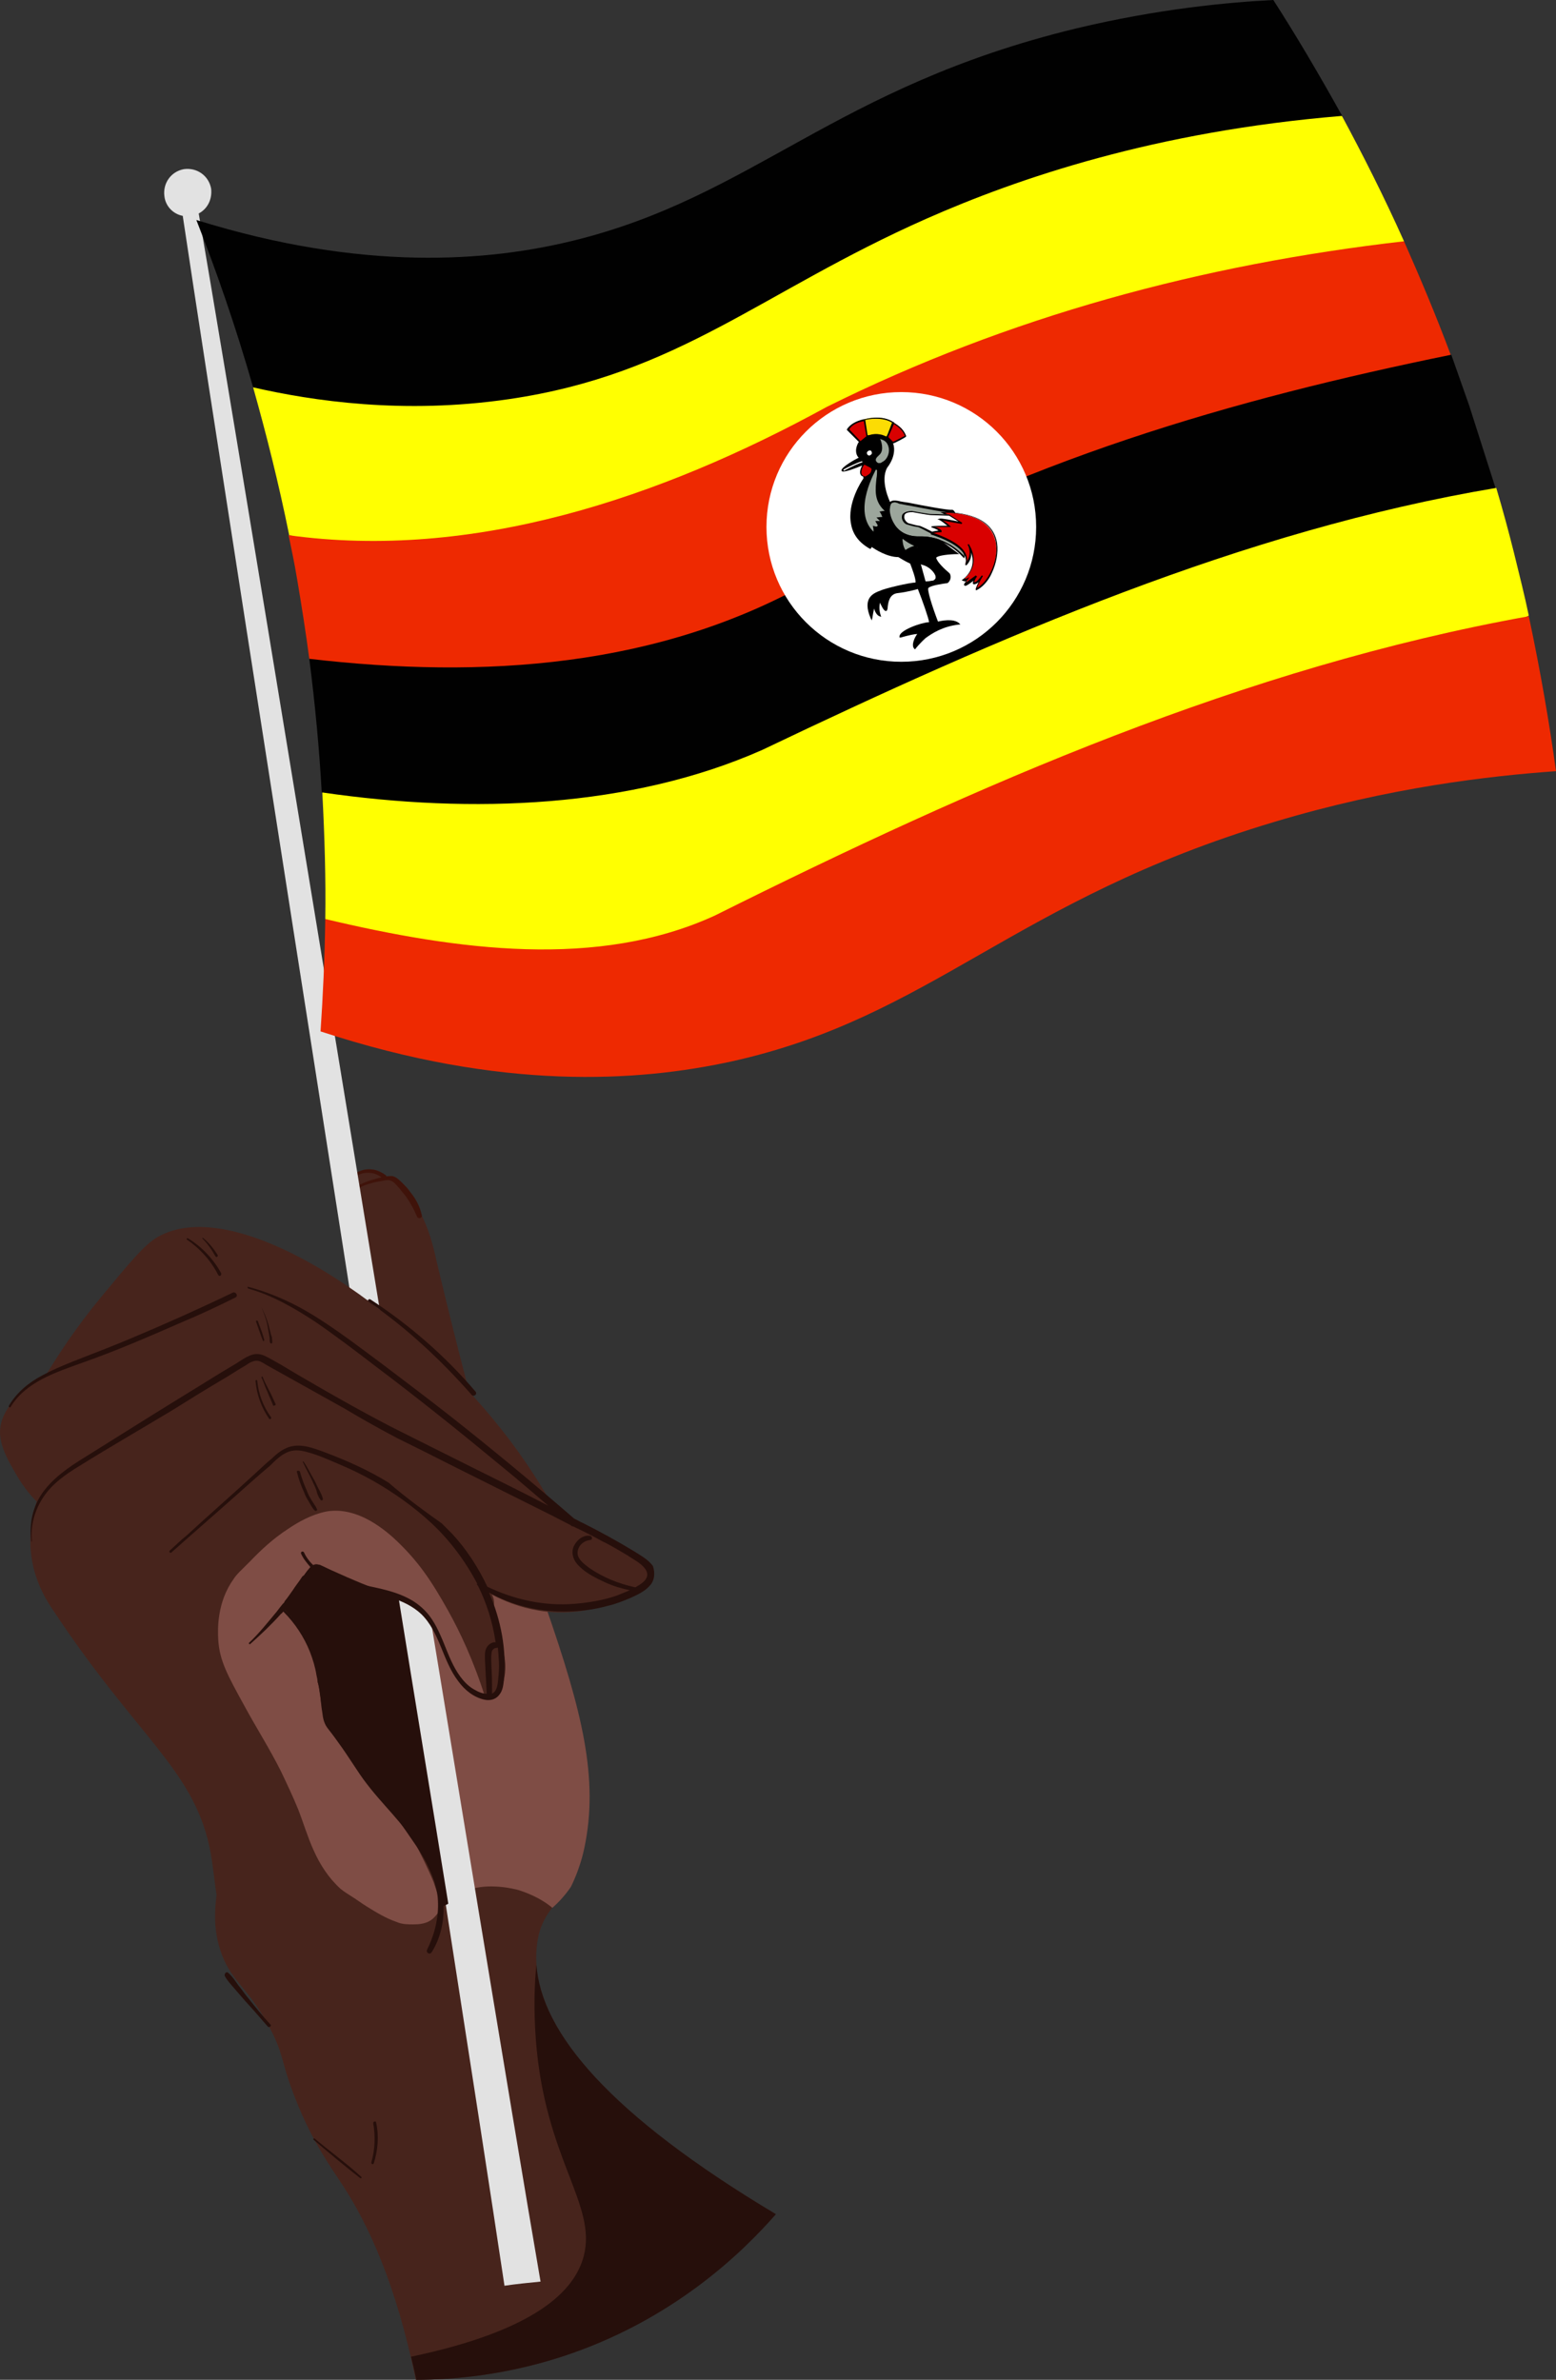 <?xml version="1.0" encoding="UTF-8"?><svg xmlns="http://www.w3.org/2000/svg" xmlns:xlink="http://www.w3.org/1999/xlink" height="402.4" preserveAspectRatio="xMidYMid meet" version="1.0" viewBox="0.1 0.1 263.1 402.4" width="263.1" zoomAndPan="magnify"><rect x="0.1" y="0.1" width="263.1" height="402.4" fill="#333333" stroke="none"/><g><g><path d="M64,246c1.8-4.9,0.3-11.2-2.6-23.9c-2.4-10.3-5.2-20-1.9-22.7c0.6-0.5,3.2-2.1,4.5-1.3 c0.2,0.1,0.9,0.6,1.5,1c0.6,0.4,1,0.7,1.1,0.7c4.9,3.6,6.4,9.3,7.4,13.9c0,0,4.4,18.6,7.5,29.2c0.7,2.6,1.5,4.4,1.7,5 c0.6,1.3,1.1,2.2,1.8,3.8c1.1,2.4,1.8,4.2,2.8,7.1c8.9,25.1,13.9,38.8,10.8,53.1c-2.2,10.4-6.8,9.8-7.7,17 c-1.5,12.2,9.5,27.2,40.3,45.6c-5.6,6.4-17.5,18.1-36.5,24.2c-9.4,3-17.9,3.8-24.3,3.8c-3.4-16.6-8.2-26.4-12.1-32.5 c-2-3.1-5.3-7.5-8.2-14.9c-2.6-6.5-1.9-7.6-4.6-12.5c-3.6-6.7-6.5-7.5-8.2-12.9c-1.4-4.5-0.7-8.2-0.3-11.2 c3.5-20.8-8.5-36.6,1.9-53.8c0.5-0.8,0.9-1.4,1-1.6C47.1,253.9,60,256.7,64,246z" fill="#47241C"/></g><g><path d="M92.4,271.8c6.1,17.6,9,29,6.5,40.8c-0.8,3.8-2.3,6.6-2.3,6.6c-1.1,1.6-2.3,2.8-3.1,3.5 c-1.3-1.1-3.2-2.2-5.7-3c-0.7-0.2-5.1-1.3-8.5,0c-0.3,0.1-0.8,0.4-1.3,0.7c-1.5,0.8-2.5,1.6-3.3,2.2c0-1.1-0.2-2.7-0.6-4.6 c-1.2-5.3-4.3-8.5-5.2-10.2c-4-7.2-8.3-14.3-11.4-22c-1.7-4.3-4.7-12.3,0.8-15.2c1.8-1,3.8-0.4,5.6,0.4c1.8,0.9,3.5,2.2,5.3,3.1 c0.4,0.2,0.7,0.4,1.1,0.5c0,0,0.3,0.1,0.6,0.2c1,0.3,11.9,0.6,12.7-3.2c0.1-0.6,0.1-1.5-0.9-2.8c1.1,0.7,2.2,1.4,3.5,1.8 c1.4,0.5,2.9,0.7,4.4,0.9C91.1,271.7,91.8,271.7,92.4,271.8z" fill="#7F4D45"/></g><g><path d="M69.5,201.7c-0.4-0.6-0.9-1.1-1.4-1.6c-0.4-0.4-0.9-0.9-1.5-1.1c-0.4-0.1-0.8,0-1.2,0c0-0.1,0-0.2-0.1-0.2 c-1.2-0.9-2.8-1.3-4.3-0.7c-1.4,0.5-2.4,1.8-2.7,3.2c-0.1,0.3,0.4,0.4,0.4,0.1c0.3-1.3,1.2-2.4,2.4-2.8c1.1-0.4,2.6-0.2,3.5,0.6 c-0.6,0.1-1.2,0.3-1.9,0.5c-1.2,0.4-2.4,0.9-3.3,1.9c-0.2,0.2,0.1,0.5,0.3,0.3c0.8-0.9,1.9-1.4,3.1-1.7c0.6-0.2,1.2-0.3,1.8-0.4 c0.5-0.1,1.2-0.3,1.7,0c0.5,0.2,0.9,0.8,1.3,1.2c0.4,0.5,0.8,1,1.2,1.5c0.7,1,1.3,2.1,1.8,3.3c0.2,0.5,1,0.3,0.8-0.3 C71.1,204.1,70.4,202.8,69.5,201.7z" fill="#3F130A"/></g><g><path d="M33.7,36.2C43,90.3,82.2,331.9,91.5,385.9c-2,0.2-4.1,0.4-6.1,0.7C77.3,332.4,39.1,90.8,31,36.6 c-1.6-0.3-2.9-1.6-3.1-3.3c-0.3-2.2,1.1-4.2,3.3-4.6c2.2-0.3,4.2,1.1,4.6,3.3C36,33.8,35.2,35.4,33.7,36.2z" fill="#E2E2E2"/></g><g><path d="M48.1,339.9c-3.7-1-5.6-4.5-7.6-8.1c-4.3-7.8-3.7-13.3-5-19.5c-2.9-13.2-12.4-18.7-26.4-39.9 c-1.1-1.6-3.4-5.2-3.8-10.1c-0.3-3.6,0.5-6.6,1-8.3c-1.1-1.1-2.5-2.8-3.7-5c-1.3-2.2-2.5-4.5-2.5-6.8c0.1-5.4,7-9,7.6-9.3 c2.1-3.5,5.2-8.3,9.6-13.6c4.8-5.8,7.2-8.7,9.4-10c13.3-7.7,41.7,11.7,58.1,32.4c4.3,5.4,7.3,10.4,9.2,13.8 c8.1,3.8,16.9,8.5,16.1,11.4c-0.1,0.6-0.6,0.9-1.6,1.5c-3.5,2-6.9,4-12,4.3c-7.6,0.5-13.3-2.9-15.3-4.2c0.5,1.1,1.1,2.7,1.9,4.6 c2.4,6.1,2.6,8.1,2.4,9.9c-0.1,0.8-0.5,3.5-2,4.1c-1.3,0.5-2.9-0.7-3.7-1.3c-0.7-0.5-2.4-2-5-8c-1.2-2.8-1.3-3.6-2.4-4.7 c-0.5-0.6-1.5-1.5-4.2-2.7c-3.2-1.4-5.2-1.6-8.4-2.4c-1.8-0.5-4.3-1.2-7.4-2.5c-1.4,2.3-2.8,4.5-4.3,6.8c0.6,0.6,1.1,1.3,1.7,2.1 c3.8,5.3,4.6,11,4.7,14.9c3.3,5.5,6.5,9.6,8.7,12.3c2,2.4,4.5,5.3,7.5,10c1.9,3.1,2.8,5,3.4,7.3c0.6,2.3,1.4,5.6,0.1,8.4 c-1.3,2.7-3.7,3.2-9.3,5.7C53.2,337.9,51.9,340.9,48.1,339.9z" fill="#47241C"/></g><g><path d="M74.8,322.6c-0.6,0.9-1.2,1.9-2.2,2.4c-0.8,0.4-1.7,0.5-2.6,0.5c-0.9,0-1.9,0-2.8-0.4 c-1.8-0.6-3.6-1.7-5.2-2.7c-0.8-0.5-1.6-1.1-2.4-1.6c-0.6-0.4-1.3-0.8-1.9-1.3c-2-1.8-3.5-4.1-4.6-6.6c-1-2.2-1.7-4.6-2.6-6.9 c-0.9-2.2-1.9-4.3-2.9-6.4c-1.9-3.8-4.2-7.4-6.2-11.1c-2.8-5.1-4.2-7.6-4.4-11.2c-0.1-1.8-0.2-6.3,2.6-10.2c0.5-0.8,1.3-1.5,2.8-3 c1.9-2,4-3.9,6.3-5.4c1.9-1.3,4.1-2.5,6.5-3c4.3-0.8,8.4,1.7,11.5,4.5c4,3.7,6.3,7.1,9.2,12.3c1.9,3.4,4.3,8.4,6.3,14.8 c-0.9-0.3-2.2-0.8-3.4-1.9c-3.1-2.7-2.2-5.9-5.4-10.7c-1.1-1.6-2-3.1-3.9-4.1c-1.4-0.8-1.6-0.3-6-1.6c-2.2-0.6-2.8-0.9-4-0.8 c-1.4,0.2-2.6,0.9-3.5,1.8c-2.7,2.7-2.2,7-1.3,10.4c1.4,5.2,3.9,10.1,6.5,14.9c2.9,5.4,5.9,10.6,8.8,15.9c1.2,2.3,2.4,4.7,3.4,7.1 C73.9,319.8,74.4,321.2,74.8,322.6z" fill="#7F4D45"/></g><g><path d="M62.4,220.2c-0.2-0.2,0-0.5,0.3-0.4c6.6,4.3,12.7,9.6,17.8,15.6c0.4,0.5-0.4,1-0.7,0.5 C74.6,230,68.8,224.6,62.4,220.2z M54.3,253.7c0.1,0.2,0.4,0.1,0.4-0.1c-0.1-0.6-0.4-1.1-0.7-1.7c-0.3-0.5-0.5-1.1-0.8-1.6 c-0.6-1-1.1-2.1-1.8-3.1c0,0-0.1,0-0.1,0.1c0.5,1.1,1.1,2.1,1.6,3.2c0.2,0.5,0.5,1,0.7,1.6C53.7,252.6,53.9,253.2,54.3,253.7z M50.3,249c0.3,1.2,0.7,2.3,1.2,3.4c0.2,0.6,0.5,1.1,0.8,1.6c0.3,0.5,0.6,1.1,1,1.5c0.2,0.2,0.5,0,0.4-0.2c-0.2-0.5-0.6-1-0.9-1.5 c-0.3-0.5-0.6-1-0.8-1.6c-0.5-1.1-0.9-2.2-1.2-3.3C50.6,248.7,50.2,248.8,50.3,249z M109.9,268.3c-0.8,0.9-2.1,1.5-3.2,2 c-1.2,0.5-2.4,1-3.7,1.3c-2.5,0.7-5,1-7.6,1c-4.4,0-8.8-1.1-12.6-3.2c2,4.6,3,9.7,2.5,14.8c-0.1,0.9-0.2,1.8-0.8,2.5 c-0.6,0.8-1.6,1-2.5,0.8c-1.8-0.4-3.3-1.6-4.4-3.1c-2.7-3.5-3.1-8.3-6.3-11.4c-1.4-1.3-3.1-2.1-4.9-2.7c0,0,0,0.1,0,0.1 c0,0,0,0,0,0c-0.2-0.1-0.4-0.2-0.6-0.2c0,0,0,0,0,0c0,0,0,0,0,0c-1.2-0.3-2.4-0.6-3.7-0.8c-3.1-0.6-6.4-1.3-9.1-3c-1.5,2-3,4-4.6,6 c0-0.1,0-0.2,0-0.2c0,0-0.1,0.1-0.1,0.1c2,1.9,3.6,4.2,4.7,6.8c1.1,2.6,2,5.6,1.8,8.5c0,0.3-0.2,0.4-0.4,0.4 c-0.1-1-0.2-2.1-0.5-3.1c0-0.1,0-0.2-0.1-0.3c0-0.4-0.1-0.9-0.2-1.3c-0.2-1.3-0.6-2.6-1.1-3.9c-1-2.5-2.5-4.8-4.5-6.8 c-0.1,0.1-0.2,0.3-0.4,0.4c-1.6,1.8-3.4,3.5-5.2,5.1c-0.1,0.1-0.3-0.1-0.2-0.2c1.7-1.6,3.2-3.5,4.7-5.3c0.4-0.5,0.8-1.1,1.3-1.6 l0-0.1c0.5-0.6,0.9-1.2,1.4-1.9c0.5-0.8,1.1-1.5,1.6-2.3c0.1-0.1,0.2-0.2,0.3-0.2c0.3-0.4,0.6-0.8,1-1.3c0,0,0.1-0.1,0.1-0.1 c-0.6-0.7-1.2-1.4-1.6-2.3c-0.1-0.3,0.3-0.5,0.5-0.2c0.5,1.1,1.3,2,2.2,2.7c0.1,0.1,0.1,0.1,0.1,0.2c0.5,0.3,0.9,0.5,1.4,0.8 c5.7,2.6,13.3,1.6,17.5,7c2.5,3.3,3,7.7,5.7,10.9c0.6,0.7,1.3,1.3,2.1,1.7c0.5,0.3,1.2,0.6,1.9,0.6c-0.1-1.9-0.2-3.8-0.3-5.7 c0-0.8-0.1-1.6,0.4-2.3c0.3-0.4,0.9-0.8,1.4-0.7c-0.5-3.4-1.5-6.6-3-9.6c0,0-0.1,0-0.1-0.1c-0.1-0.1-0.1-0.2,0-0.2 c-2-3.8-4.6-7.3-7.7-10.2c-3-2.8-6.4-5.2-9.9-7.2c-1.8-1-3.6-1.9-5.5-2.7c-1.9-0.8-3.8-1.7-5.8-2.2c-1.1-0.3-2.2-0.4-3.3,0.1 c-1.1,0.5-2,1.4-2.8,2.2c-1.9,1.6-3.7,3.2-5.6,4.9c-3.7,3.3-7.4,6.5-11.1,9.8c-0.2,0.2-0.5-0.1-0.3-0.3c1-0.9,1.9-1.8,2.9-2.6 c3.8-3.5,7.7-6.9,11.5-10.4c1-0.9,1.9-1.8,2.9-2.6c0.8-0.8,1.7-1.5,2.8-1.9c2.1-0.7,4.3,0.2,6.2,0.9c3.7,1.4,7.3,3,10.7,5.1 c2.9,2.5,5.9,4.7,9,6.9c0.6,0.6,1.2,1.2,1.8,1.8c2.4,2.6,4.4,5.7,5.9,8.9c4.6,2.2,9.6,3.3,14.7,2.9c2.4-0.2,4.9-0.6,7.2-1.4 c0.7-0.3,1.5-0.6,2.2-0.9c-1.4-0.3-2.8-0.7-4.1-1.3c-1.5-0.7-3.2-1.5-4.4-2.7c-1-0.9-1.5-2.2-1-3.4c0.5-1.1,1.6-2,2.8-1.8 c0.4,0.1,0.4,0.7,0,0.7c-1,0.1-1.9,0.8-2.1,1.8c-0.3,1.3,1,2.2,1.9,2.9c2.3,1.6,5,2.7,7.8,3.3c0.1,0,0.2-0.1,0.2-0.1 c1.1-0.6,2.5-1.6,1.5-3c-0.7-1-2-1.6-3-2.3c-1.4-0.8-2.8-1.7-4.3-2.4c-1.6-0.9-3.2-1.7-4.9-2.5c-0.1,0-0.2,0-0.3-0.1 c0,0-0.1-0.1-0.1-0.1c-1-0.5-2.1-1.1-3.1-1.6c-5.8-2.9-11.6-5.8-17.4-8.7c-5.9-3-6.4-3.2-8.8-4.4c-3.8-2-6.9-3.8-8.9-5 c-4.3-2.4-8.6-4.8-12.9-7.2c-0.6-0.3-1.2-0.8-1.8-0.9c-0.8-0.1-1.5,0.4-2.1,0.8c-1.4,0.8-2.7,1.7-4.1,2.5c-2.7,1.6-5.3,3.2-8,4.9 c-5.3,3.2-10.7,6.3-16,9.6c-2.3,1.4-4.6,3-6.1,5.3c-1.4,2.1-2.2,4.8-1.9,7.4c0,0.1-0.1,0.1-0.1,0c-0.4-2.9,0.2-5.8,1.9-8.2 c1.8-2.5,4.4-4.3,7-5.9c5.6-3.5,11.3-7.1,17-10.6c2.8-1.7,5.6-3.5,8.5-5.2c1.2-0.7,2.7-2,4.2-1.7c0.7,0.1,1.3,0.5,1.9,0.8 c1.2,0.7,2,1.1,2.1,1.2c2.3,1.4,10.5,6.2,16.6,9.4c1.1,0.6,2.9,1.5,5.1,2.6l10.4,5.2c4.2,2.1,8.5,4.2,12.7,6.4 c-2.6-2.2-5.1-4.4-7.7-6.5c-7-5.8-14.1-11.5-21.4-17c-3.4-2.6-6.8-5.2-10.3-7.6c-3.5-2.3-7.3-4.5-11.3-5.6c-0.2-0.1-0.2-0.4,0-0.3 c4.5,1.2,8.6,3.2,12.4,5.7c3.7,2.4,7.2,5.1,10.7,7.7c3.7,2.8,7.4,5.6,11.1,8.5c7.1,5.6,14.1,11.4,20.9,17.3 c0.5,0.2,0.9,0.5,1.4,0.7c3,1.5,5.9,3.1,8.7,4.8c1.1,0.7,2.4,1.4,3.2,2.5C110.9,266.1,110.8,267.4,109.9,268.3z M84.3,278.7 c-0.3,0.1-0.5,0-0.7,0.2c-0.3,0.2-0.4,0.5-0.4,0.9c-0.1,0.7,0,1.5,0,2.2c0.1,1.5,0.1,3,0.1,4.5c0.1-0.1,0.3-0.2,0.4-0.3 c0.6-0.7,0.6-1.9,0.7-2.8c0.1-1.1,0.1-2.1,0-3.2C84.4,279.7,84.3,279.2,84.3,278.7z M43.3,233.6c0.2,2.3,1,4.5,2.3,6.4 c0.2,0.2,0.5-0.1,0.3-0.3c-1.3-1.8-2.1-3.9-2.3-6.1C43.6,233.4,43.3,233.4,43.3,233.6z M45.6,225.7c0,0.3,0.1,0.5,0.1,0.8 c0,0.3,0,0.5,0.1,0.7c0.1,0.1,0.3,0.1,0.3,0c0.1-0.2,0-0.5,0-0.7c0-0.3-0.1-0.5-0.2-0.8c-0.1-0.5-0.3-1.1-0.4-1.6 c-0.3-1-0.7-2-1.2-3c0,0,0,0,0,0c0.4,1,0.8,2,1,3C45.4,224.7,45.5,225.2,45.6,225.7z M66.5,305.2c-2.1-2.9-4.1-5.8-6.2-8.7 c-1.9-2.7-3.9-5.4-5.8-8.1c0,0.2,0,0.4,0,0.6c0,0,0,0,0,0.1c3.4,5,6.8,9.9,10.3,14.9c1.9,2.8,3.9,5.6,5.8,8.4 c1.7,2.6,3.1,5.3,3.5,8.4c0.3,3.1-0.4,6.2-1.8,9c-0.2,0.5,0.5,0.9,0.8,0.4c1.5-2.4,2.1-5.2,2-8c-0.1-3-1.1-5.8-2.6-8.4 C70.7,310.8,68.6,308.1,66.5,305.2z M46.7,237.5c-0.4-0.8-0.7-1.6-1.1-2.3c-0.4-0.8-0.8-1.5-1.1-2.3c0-0.1-0.2,0-0.2,0.1 c0.4,0.8,0.6,1.6,1,2.4c0.3,0.8,0.7,1.6,1,2.4C46.5,237.8,46.8,237.7,46.7,237.5z M1.9,238c2.6-4.3,7.8-5.9,12.2-7.5 c5.7-2,11.2-4.4,16.7-6.8c3.1-1.3,6.1-2.7,9.1-4.2c0.6-0.3,0-1.1-0.5-0.8c-5.6,2.7-11.2,5.2-16.9,7.6c-2.8,1.2-5.7,2.3-8.5,3.4 c-2.3,0.9-4.6,1.8-6.8,3c-2.3,1.2-4.3,2.9-5.6,5.1C1.5,238,1.8,238.2,1.9,238z M36.9,212.3c-0.7-1.1-1.5-2.1-2.5-2.9 c0,0-0.1,0-0.1,0.1c0.9,0.9,1.6,1.9,2.2,3C36.7,212.8,37,212.6,36.9,212.3z M63.2,359.1c0.4,2.2,0.3,4.5-0.3,6.6 c-0.1,0.3,0.3,0.5,0.4,0.2c0.7-2.2,0.9-4.6,0.4-6.9C63.7,358.7,63.2,358.8,63.2,359.1z M44.8,226.7c-0.2-0.6-0.3-1.1-0.5-1.6 c-0.2-0.5-0.4-1.1-0.6-1.6c-0.1-0.2-0.4-0.1-0.3,0.1c0.2,0.6,0.4,1.1,0.6,1.7c0.2,0.6,0.4,1.1,0.6,1.6 C44.6,226.9,44.8,226.8,44.8,226.7z M37,215.7c0.2,0.3,0.6,0.1,0.5-0.3c-1.3-2.4-3.3-4.5-5.6-5.9c-0.2-0.1-0.3,0.1-0.2,0.2 C33.9,211.2,35.8,213.3,37,215.7z M45.8,342.4c-1.3-1.4-2.5-2.9-3.7-4.4c-0.6-0.7-1.1-1.5-1.7-2.2c-0.5-0.7-1-1.5-1.7-2.1 c-0.3-0.3-0.7,0.1-0.6,0.5c0.4,0.8,1.1,1.5,1.6,2.1c0.6,0.7,1.3,1.5,1.9,2.2c1.3,1.4,2.5,2.8,3.8,4.3 C45.7,343,46.1,342.6,45.8,342.4z M53.3,361.7c-0.1-0.1-0.3,0.1-0.2,0.2c2.6,2.2,5.2,4.4,7.9,6.5c0.2,0.1,0.3-0.1,0.2-0.2 C58.7,365.9,55.9,363.9,53.3,361.7z" fill="#260F0B"/></g><g><path d="M48.1,272.1c2-3.5,3.6-6.1,4.3-6.8c0.2-0.2,0.6-0.7,1.2-0.7c0.2,0,0.4,0.1,0.6,0.1c1.6,0.8,7.2,3.3,9.3,4 c0.9,0.3,2.2,0.7,3.9,1c2.8,17.4,5.7,34.9,8.5,52.3c-0.3,0.2-0.7,0.3-1,0.5c-1.3-5.2-3.3-8.9-4.9-11.2c-3.1-4.5-6.5-7.2-9.6-12 c-1.4-2.1-2.1-3.2-3.2-4.7c-1.7-2.4-1.9-2.3-2.3-3.4c-0.2-0.6-0.2-0.8-0.4-2.2c0,0-0.1-0.6-0.2-1.7c-0.2-1.3-0.8-5.8-1-6.7 C52.9,278.8,51.8,275.9,48.1,272.1z M131.3,374.5c-5.6,6.4-17.5,18.1-36.5,24.2c-9.4,3-17.9,3.8-24.3,3.8c-0.3-1.4-0.6-2.7-0.9-3.9 c21.4-4.5,27.7-11.3,29.2-17c2.3-8.8-6.6-16.4-8.1-36.7c-0.4-5.3-0.2-9.7,0.1-12.6C91.6,343.8,103.2,357.7,131.3,374.5z" fill="#260F0B"/></g><g><path d="M42.9,65.6c-3-10.5-6.3-19.9-9.6-28.3c28.3,8.8,49.4,7,63.7,3.5c30.6-7.5,44.2-26,85.1-35.9 c13.8-3.3,25.5-4.4,33.3-4.8c3.8,5.9,7.7,12.5,11.7,19.7c-14.4,13.6-64.5,57.7-134.5,55.4C73.2,74.4,56.4,70.4,42.9,65.6z M245.5,60.1c-25.7-2-66.2-1.8-112.6,12.6C97.9,83.5,71,98.9,52.4,111.5c1,7.9,1.7,15.4,2.1,22.6c7.7,4.4,20.5,10.4,36.8,11.3 c19.8,1.1,34.8-5.8,43-9.5c29.1-13.2,69.4-30.8,118.7-53.2c-1.5-4.7-3-9.4-4.5-14.1C247.5,65.8,246.5,62.9,245.5,60.1z" fill="#010101"/></g><g><path d="M227,19.7c3.5,6.5,7.1,13.6,10.5,21.2c-10.4,5.1-25.3,12.4-43.4,20.8c-60.1,28-74.6,31.4-86.5,32.9 c-13.2,1.7-33.2,2.5-58.6-4c-1.8-8.9-3.9-17.2-6.1-25c10.1,2.3,25.4,4.6,43.2,2c28.8-4.2,42.6-18.1,70.6-30.5 C172.3,30.2,195.5,22.3,227,19.7z M129,126.9c-22.1,9.8-49,10.9-74.4,7.2c0.4,7.6,0.6,14.7,0.5,21.4c15.7,8,40.3,17.4,68.7,13.3 c18.4-2.7,29-9.6,64.2-28.5c16.3-8.7,40.4-21.4,70.6-36.1c-0.7-3.4-1.6-6.9-2.5-10.6c-0.9-3.6-1.9-7.3-3-11 C210.2,89.8,169.2,107.7,129,126.9z" fill="#FFFF01"/></g><g><path d="M237.5,40.9c2.7,6.1,5.4,12.5,7.9,19.2c-36.7,7.5-73.1,17.9-107.5,37.9c-26.2,15.1-56.3,16.9-85.5,13.5 c-0.6-4.5-1.3-9-2.1-13.7c-0.4-2.4-0.9-4.8-1.4-7.2c31.1,4.3,62.7-6.2,91-21.7C170.7,53.6,203.4,44.8,237.5,40.9z M121,154.9 c-19.8,9.1-43.6,5.9-65.9,0.6c-0.1,6.8-0.4,13.1-0.8,19c30.7,10.1,53.8,8.5,69.4,5.1c34-7.5,47.7-27.3,91.8-40.5 c19.6-5.9,36.5-7.8,47.7-8.6c-1.1-8-2.6-16.8-4.6-26.2C210.7,112.9,165.5,132.7,121,154.9z" fill="#EE2901"/></g><g><path d="M175.3,89.2c0,12.6-10.2,22.8-22.8,22.8c-12.6,0-22.8-10.2-22.8-22.8s10.2-22.8,22.8-22.8 C165.1,66.4,175.3,76.6,175.3,89.2z" fill="#FFF"/></g><g><path d="M146.7,73.8l-0.5-2.8c0,0,2.9-0.9,4.9,0.5c0,0-1.1,2.5-1.1,2.5L146.7,73.8z" fill="#FCDC04"/></g><g><path d="M158.4,94.4c0.1,0.7,1.5,2,2.1,2.5c0.3,0.2,0.4,0.6,0.3,1.1c-0.1,0.3-0.3,0.6-0.5,0.7c-0.8,0.1-2.8,0.4-3.2,0.8 c-0.3,0.2,0.6,3.1,1.6,5.7c0.5-0.1,2.6-0.6,3.6,0.3l0.2,0.2l-0.2,0c-2.8,0.3-4.6,1.5-5.7,2.3c-1.1,1-1.7,1.8-1.7,1.8l-0.1,0.1 l-0.1-0.1c-0.6-0.6,0.1-2,0.5-2.5c-0.4,0-1.4,0.2-2.8,0.6l-0.2,0l0-0.2c0-1,3.5-2.3,5-2.4c-0.1-0.7-1.1-3.6-1.9-5.6 c-0.4,0.1-1.7,0.5-3.5,0.7c-1.3,0.2-1.5,1.5-1.6,2.3c0,0.4-0.1,0.6-0.2,0.7c-0.1,0-0.1,0-0.2,0c-0.3-0.1-0.7-0.9-0.9-1.4 c-0.1,0.4-0.2,1.2,0.1,2.1l0.1,0.3l-0.3-0.1c-0.5-0.2-0.8-0.9-0.9-1.3c-0.1,0.4-0.2,1-0.3,1.6l-0.1,0.4l-0.2-0.4 c-1.4-3.3,0.4-4.1,1.3-4.5c0.1,0,0.2-0.1,0.3-0.1c0.7-0.4,5.1-1.4,6-1.4c0.1-0.6-0.6-2.4-0.9-3.2c-0.2-0.1-0.7-0.3-2-1.1 c-1.9,0-3.9-1.3-4.5-1.7c-0.1,0.1-0.1,0.2-0.1,0.2l-0.1,0.1l-0.1,0c-1.8-1-2.9-2.4-3.2-4.2c-0.7-3.5,1.8-7.3,2.1-7.7l-0.2-2.2 c-0.9,0.4-3,1.2-3.4,1c-0.1,0-0.1-0.1-0.1-0.2c0-0.5,2.2-1.8,2.9-2.1c-0.3-0.3-0.8-1.1-0.1-2.5c0.7-1,2-1.6,3.3-1.5 c1.2,0.1,2.2,0.7,2.6,1.6l0,0c0.1,0.1,0.7,1.9-1,4.1c-1.2,2.2,0.4,5.6,0.6,6l11.6,8.6l-0.3,0c-1.3,0-3.3,0.2-3.6,0.6 C158.4,94.2,158.4,94.3,158.4,94.4z" fill="inherit"/></g><g><path d="M157.6,98.3c-0.4,0.1-0.9,0.1-0.9,0.1l-0.1,0l-0.8-2.9l0.2,0.1c1.3,0.3,2.2,1.4,2.3,2 c0,0.3-0.1,0.4-0.1,0.4C158.1,98.2,157.9,98.3,157.6,98.3z M156.8,98.2c0.3,0,1-0.1,1.3-0.3c0,0,0.1-0.1,0-0.2 c-0.1-0.5-0.8-1.4-1.9-1.8L156.8,98.2z" fill="#FFF"/></g><g><path d="M148.3,81c-0.2,1.9-0.4,3.7,1.2,5.3l0.2,0.2l-0.2,0c-0.2,0-0.5,0.1-0.7,0.1c0.1,0.1,0.3,0.4,0.4,0.7 l0.1,0.2l-1,0.1l0.6,0.6l-0.8,0c0.1,0.2,0.3,0.5,0.4,0.7l0,0.1l-0.1,0.1c-0.1,0.1-0.4,0-0.7-0.1c0,0,0,0,0,0c0,0.2,0.1,0.4,0.1,0.7 l0,0.3l-0.2-0.2c-3.3-3.6,0.6-10.2,0.6-10.3l0.2,0.1C148.4,80,148.4,80.5,148.3,81z M149.1,74.4l-0.2-0.1l0.1,0.2 c0,0,0.7,1.7-0.2,2.5c0,0-0.1,0.1-0.1,0.1c-0.2,0.2-0.6,0.5-0.5,0.9c0.1,0.2,0.2,0.3,0.4,0.4c0.1,0,0.2,0,0.3,0 c0.1,0,0.3-0.1,0.4-0.2l0,0c0.7-0.3,1.2-1.3,1.1-2.2C150.3,75.2,149.9,74.6,149.1,74.4z M152.6,91c0,0.3,0,1.5,0.6,2.3 c1.1-0.8,1.7-0.8,2.2-0.6C154.2,92.1,153.7,91.9,152.6,91z M161.2,86.6c-0.9,0.1-7.7-1.3-9.1-1.6c-1.5-0.3-1.5,0.4-1.6,0.8 c-0.3,0.4,0.2,5.1,5.1,5c4.8-0.1,7.6,3.5,7.6,3.5C163.3,94.4,162.1,86.5,161.2,86.6z" fill="#9CA69C"/></g><g><path d="M163.1,94.5L163.1,94.5c-0.1-0.1-2.9-3.6-7.6-3.6c-2.7,0.1-4-1.4-4.7-2.6c-0.6-1.1-0.7-2.3-0.5-2.6l0-0.1 c0-0.2,0.1-0.5,0.4-0.7c0.3-0.2,0.7-0.2,1.3-0.1c0.3,0.1,1,0.2,1.7,0.3c2.5,0.5,6.7,1.3,7.4,1.2c0.2,0,0.5,0.3,0.7,1 C162.5,89,163.5,94.3,163.1,94.5L163.1,94.5z M151.1,85.1c-0.1,0-0.2,0-0.2,0.1c-0.2,0.1-0.2,0.3-0.3,0.6l0,0.2 c-0.1,0.1-0.1,1.3,0.6,2.5c0.6,1.1,1.9,2.4,4.4,2.3c4-0.1,6.7,2.4,7.5,3.3c-0.2-1.4-1-6.6-1.7-7.3c0,0-0.1,0-0.1,0 c-0.7,0.1-4.8-0.7-7.4-1.2c-0.8-0.1-1.4-0.3-1.7-0.3C151.6,85,151.3,85,151.1,85.1z" fill="inherit"/></g><g><path d="M145.5,74.8l-2-2.1c0.4-0.6,1.2-1.3,2.7-1.6c0,0.1,0.5,2.7,0.5,2.7L145.5,74.8z M151.1,74.9 c0,0,2.2-1.1,2.2-1.1c-0.4-1-1-1.6-2.2-2.3l-0.9,2.5C150.2,74.1,151.1,74.9,151.1,74.9z M146.2,78.5c-0.2,0.3-1.3,2,0.2,2.2 c1.4-0.7,0.9-0.9,1.2-1.3C147.4,78.8,146.7,78.8,146.2,78.5z M157.5,90.3c-0.1,0.1,7,1.9,5.8,5.3c1.5-1.5,0.5-3.3,0.5-3.3 s2.3,3.2-0.8,5.8c0.4,0.2,0.7,0.1,0.7,0.1l-0.5,0.7c0,0-0.2,0.5,1.9-1.2c-0.5,0.6-0.5,1-0.5,1s0.3,0.4,1.5-1.2 c-0.9,1.6-1,2.3-1.1,2.3c3.3-1.1,8.1-13.2-5.6-13c0.9,0.5,0.7,0.4,0.7,0.4L157.5,90.3z" fill="#D90000"/></g><g><path d="M153.2,93.4L153.2,93.4c-0.7-0.8-0.7-1.9-0.7-2.4l0-0.3l0.2,0.2c1.1,0.9,1.6,1.1,2.8,1.6l-0.1,0.2 C154.9,92.6,154.4,92.6,153.2,93.4L153.2,93.4z M152.7,91.2c0,0.5,0.1,1.3,0.5,1.9c0.6-0.4,1.1-0.6,1.5-0.7 C154,92.1,153.5,91.8,152.7,91.2z M165.2,99.9C165.2,99.9,165.2,99.9,165.2,99.9l-0.1,0l0-0.2l0,0c0.1-0.4,0.3-0.8,0.5-1.2 c-0.3,0.3-0.6,0.4-0.8,0.4c-0.1,0-0.2-0.1-0.2-0.1l0,0l0,0c0,0,0-0.2,0.1-0.5c-1.3,1-1.4,0.9-1.5,0.8c-0.1,0-0.1-0.1-0.1-0.2 l0.3-0.5c-0.1,0-0.3,0-0.5-0.1l-0.2-0.1L163,98c1.9-1.6,1.7-3.4,1.3-4.5c0.1,0.6-0.1,1.5-0.8,2.2l-0.2-0.1c0.8-2.3-2.5-4-5.4-5 c-0.4-0.1-0.4-0.1-0.4-0.2l0-0.1l0,0l2.6-3c-0.1-0.1-0.3-0.2-0.6-0.4l-0.4-0.2l0.4,0c3.1,0,8.5,0.6,9.2,5.3c0.2,1.5-0.1,3.3-0.9,5 C167.2,98.4,166.1,99.5,165.2,99.9C165.2,99.9,165.2,99.9,165.2,99.9z M166.1,97.4l0.2,0.1c-0.5,0.8-0.8,1.5-1,2 c1.7-0.8,3.7-4.4,3.2-7.6c-0.5-3.3-3.6-5.1-8.6-5.1c0.1,0.1,0.2,0.1,0.3,0.2l0,0l0.1,0l0,0c0.1,0.1,0.1,0.1,0,0.1l-0.1,0.1l0,0 l-2.5,2.9c0,0,0.1,0,0.2,0.1c4,1.4,5.9,3,5.7,4.8c0.9-1.3,0.2-2.7,0.1-2.8l0.2-0.1c0,0,2.3,3.2-0.7,5.8c0.3,0.1,0.4,0,0.4,0 l0.4-0.2l-0.6,0.9c0.2-0.1,0.6-0.4,1.7-1.2l0.2,0.2c-0.4,0.5-0.4,0.8-0.5,0.9c0,0,0,0,0,0C165,98.6,165.3,98.5,166.1,97.4z" fill="inherit"/></g><g><path d="M147.5,76.6c0.1,0.2-0.1,0.4-0.3,0.5c-0.2,0.1-0.5-0.1-0.5-0.3c-0.1-0.2,0.1-0.4,0.3-0.5 C147.2,76.2,147.5,76.3,147.5,76.6z M158.2,98c-0.4,0.3-1.4,0.3-1.4,0.3l-0.7-2.6C157.7,96.2,158.6,97.7,158.2,98z M157.6,89.2 c1,0.4,1.3,0.5,1.5,0.7c-0.8,0-1.5,0.2-1.5,0.2s-2-1.1-2.4-1.1c-0.2,0.1-1.7-0.4-1.7-0.4c-0.7-0.1-1.8-2.1,0.7-2.1 c2.7,0.5,3.1,0.5,3.1,0.5c1,0,2.1,0.1,3.1,0.1c0.7,0.5,1.4,0.9,2.1,1.4c0,0-3.4-0.7-3.7-0.6c1,0.4,1.7,1.2,1.7,1.2 C159.5,89.2,158.6,89.1,157.6,89.2z M145.9,78.3l0-0.2c-0.4,0-2.7,1.1-3.2,1.4l0.1,0.2C144.1,79,145.6,78.3,145.9,78.3z" fill="#FFF"/></g><g><path d="M145.5,75l-2.2-2.2l0-0.1c0.5-0.8,1.5-1.4,2.8-1.7l0.1,0l0,0.1c0,0.1,0.5,2.5,0.5,2.7l0,0.1L145.5,75z M143.7,72.7l1.9,2 l1.1-0.9c-0.2-0.9-0.4-2.2-0.5-2.5C145,71.5,144.1,72,143.7,72.7z M150.2,74.2l-3.6-0.3l-0.5-2.9l0.1,0c0.1,0,3-0.9,5,0.5 C151.4,71.5,151.4,71.5,150.2,74.2L150.2,74.2z M146.8,73.7l3.2,0.2c0.4-0.8,0.9-2,1-2.3c-1.8-1.1-4.1-0.6-4.6-0.5L146.8,73.7z M151.1,75.1C151.1,75.1,151.1,75.1,151.1,75.1L151.1,75.1L151,75c-0.1-0.1-0.8-0.8-0.9-0.9l-0.1,0l0-0.1l1-2.6l0.1,0.1 c1.2,0.7,1.8,1.3,2.2,2.3l0,0l0,0.1C153.4,74,151.2,75.1,151.1,75.1z M150.3,74c0.2,0.2,0.6,0.6,0.8,0.8c0.3-0.1,1.6-0.8,2-1 c-0.4-0.9-0.9-1.4-2-2.1L150.3,74z M146.5,80.8L146.5,80.8c-0.5-0.1-0.8-0.2-0.9-0.5c-0.3-0.6,0.4-1.7,0.5-1.9l0.1-0.1l0.1,0.1 c0.1,0.1,0.3,0.2,0.5,0.2c0.4,0.1,0.8,0.3,0.9,0.8l0,0l0,0c-0.1,0.1-0.1,0.2-0.1,0.2C147.6,80,147.5,80.3,146.5,80.8L146.5,80.8z M146.2,78.7c-0.2,0.3-0.6,1.1-0.4,1.6c0.1,0.2,0.3,0.3,0.6,0.4c0.9-0.5,0.9-0.7,1-0.9c0-0.1,0-0.2,0.1-0.3 c-0.1-0.3-0.4-0.4-0.8-0.6C146.5,78.8,146.4,78.7,146.2,78.7z M159.3,90.1l-0.2,0c-0.8,0-1.5,0.2-1.5,0.2l-0.1,0l0,0 c-0.8-0.4-2-1.1-2.3-1.1c-0.3,0-1.4-0.3-1.7-0.4c-0.5-0.1-1-0.8-0.9-1.4c0-0.3,0.3-0.9,1.7-0.9c2.7,0.5,3.1,0.5,3.1,0.5l3.2,0.1 l2.2,1.4l-0.1,0.2c-1-0.2-2.4-0.4-3.2-0.6c0.7,0.4,1.2,0.9,1.2,0.9l0.2,0.2l-0.5,0c-0.8,0-1.5,0-2.2,0c0.6,0.2,0.9,0.4,1.1,0.6 L159.3,90.1z M157.8,90c0.2-0.1,0.6-0.1,1-0.2c-0.2-0.1-0.5-0.3-1.1-0.5l-0.1,0l0-0.2c0.9-0.1,1.7-0.1,2.7-0.1 c-0.3-0.2-0.8-0.7-1.4-1l-0.3-0.1l0.4-0.1c0.3-0.1,2.2,0.3,3.2,0.5l-1.6-1l-3.1-0.1c0,0-0.4,0-3.1-0.5c-0.9,0-1.4,0.2-1.4,0.7 c-0.1,0.5,0.4,1.1,0.8,1.2c0.7,0.2,1.5,0.4,1.7,0.4l0,0c0.3,0,2,0.9,2.4,1.1C157.6,90.1,157.7,90,157.8,90z" fill="inherit"/></g></g></svg>